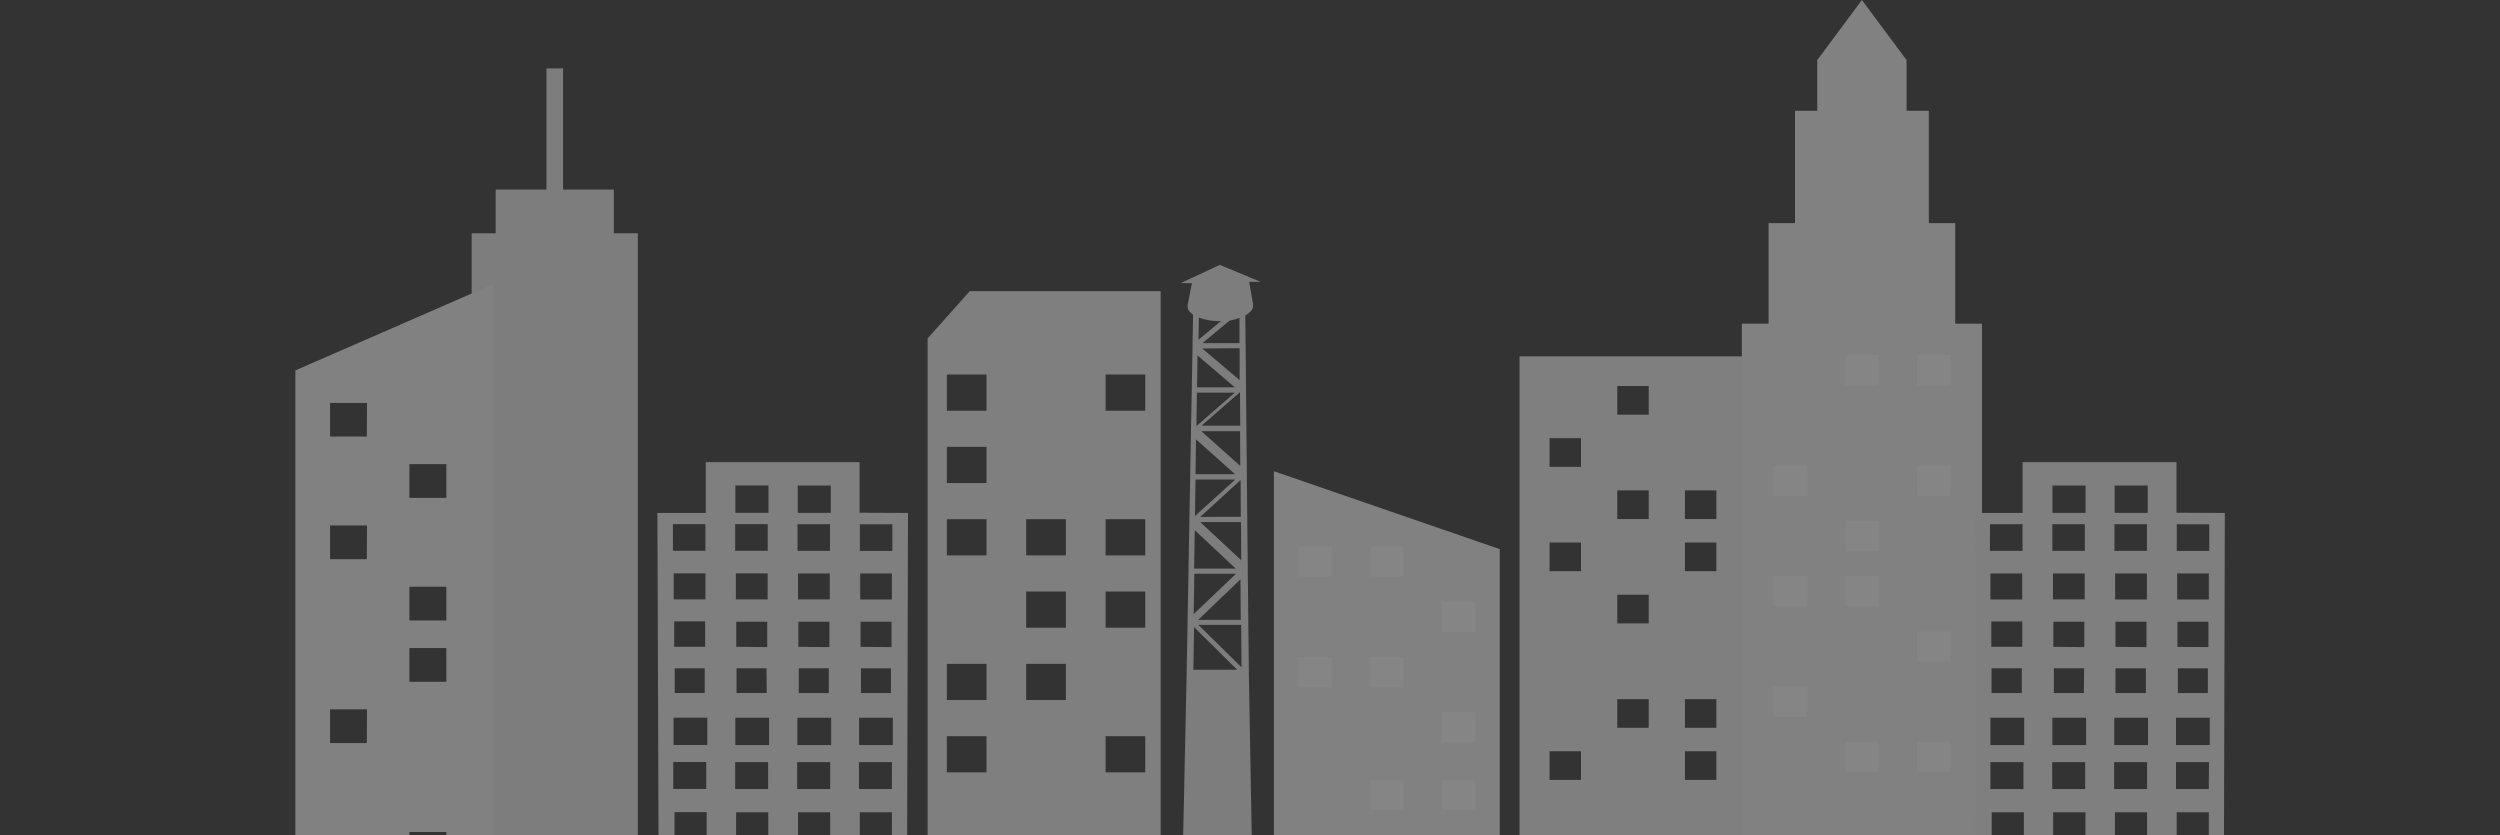 <?xml version="1.0" encoding="UTF-8"?> <svg xmlns="http://www.w3.org/2000/svg" width="1919" height="641" viewBox="0 0 1919 641" fill="none"><rect x="0" y="0" width="1919" height="641" fill="#333333" stroke="none"/> <g clip-path="url(#clip0)"> <g opacity="0.4"> <path d="M471.181 179.076V145.521H432.216V52.519H419.433V145.521H380.469V179.076H362.042V699.825H489.607V179.076H471.181Z" fill="#EBEBEB"></path> <path d="M744.353 223.548L712.03 259.762V699.825H890.92V223.548H744.353ZM757.251 592.862H726.809V565.115H757.251V592.862ZM757.251 537.334H726.809V509.587H757.251V537.334ZM757.251 426.312H726.809V398.53H757.251V426.312ZM757.251 370.783H726.809V343.037H757.251V370.783ZM757.251 315.255H726.809V287.508H757.251V315.255ZM818.174 537.334H787.694V509.587H818.174V537.334ZM818.174 481.84H787.694V454.059H818.174V481.84ZM818.174 426.312H787.694V398.53H818.174V426.312ZM879.097 592.862H848.655V565.115H879.097V592.862ZM879.097 481.84H848.655V454.059H879.097V481.84ZM879.097 426.312H848.655V398.53H879.097V426.312ZM879.097 315.255H848.655V287.508H879.097V315.255Z" fill="#F0F0F0"></path> <path d="M958.676 519.839L958.215 478.236V475.717L957.793 438.733V436.354L957.409 401.119V398.81L957.102 365.22V363.051L956.757 331.035V328.971L956.45 298.355V296.431L956.143 267.179V265.29L955.874 241.077C954.484 241.868 952.987 242.491 951.421 242.932V263.401H922.975L946.008 244.261C943.652 244.684 941.266 244.953 938.868 245.066L919.942 260.776L920.288 242.302C918.682 241.729 917.181 240.938 915.835 239.958L915.374 265.36V267.284L914.836 296.501V298.495L914.222 329.041V331.14L913.608 363.121V365.255L912.955 398.81V401.119L912.303 436.284V438.698L911.573 475.752V478.271L910.806 519.839L906.967 699.23L961.862 699.825L958.676 519.839ZM952.956 512.211L919.904 479.671H952.726L952.956 512.211ZM952.419 475.822H919.712L952.188 444.716L952.419 475.822ZM952.803 430.091L921.324 400.734H952.572L952.803 430.091ZM952.419 396.676L921.324 396.746L952.304 368.474L952.419 396.676ZM952.035 357.627L922.092 330.965H951.881L952.035 357.627ZM952.035 326.767H922.284L951.805 301.014L952.035 326.767ZM951.536 267.284V291.777L922.86 267.494L951.536 267.284ZM919.213 272.848L947.851 297.34H918.829L919.213 272.848ZM918.752 301.434H947.812L918.368 327.046L918.752 301.434ZM918.061 337.263L948.043 363.995H917.677L918.061 337.263ZM917.677 368.089H948.158L917.255 396.081L917.677 368.089ZM917.101 406.963L948.542 436.459H916.641L917.101 406.963ZM916.756 440.413H948.772L916.295 471.343L916.756 440.413ZM916.564 481.385L949.616 514.065H916.026L916.564 481.385Z" fill="#EBEBEB"></path> <path d="M955.413 236.773H953.187L951.651 235.479L938.522 246.43C940.92 246.319 943.307 246.05 945.662 245.626L950.998 241.182V244.191C952.564 243.751 954.061 243.128 955.452 242.337L955.413 236.773ZM915.604 236.983V241.392C916.952 242.353 918.437 243.142 920.019 243.736V236.983H915.604Z" fill="#EBEBEB"></path> <path d="M961.863 233.52C962.016 234.606 961.888 235.711 961.488 236.744C961.088 237.777 960.427 238.71 959.559 239.468L958.024 240.762C957.21 241.355 956.35 241.893 955.452 242.372C954.061 243.163 952.565 243.786 950.999 244.226C949.275 244.861 947.488 245.341 945.663 245.661C943.307 246.086 940.921 246.354 938.522 246.466H935.298C930.025 246.486 924.801 245.533 919.942 243.667C918.361 243.072 916.875 242.283 915.528 241.322L915.144 241.042L913.723 239.783C912.894 239.043 912.273 238.132 911.912 237.127C911.551 236.122 911.461 235.053 911.65 234.01L914.913 217.32H906.276L936.334 203.324L967.621 216.34H958.868L961.863 233.52Z" fill="#EBEBEB"></path> <path d="M1166.4 273.548V699.825H1340.53V273.548H1166.4ZM1213.58 598.67H1189.43V576.662H1213.58V598.67ZM1213.58 438.453H1189.43V416.445H1213.58V438.453ZM1213.58 358.362H1189.43V336.354H1213.58V358.362ZM1265.55 558.642H1241.41V536.704H1265.55V558.642ZM1265.55 478.516H1241.41V456.508H1265.55V478.516ZM1265.55 398.425H1241.41V376.417H1265.55V398.425ZM1265.55 318.299H1241.41V296.291H1265.55V318.299ZM1317.49 598.67H1293.35V576.662H1317.49V598.67ZM1317.49 558.642H1293.35V536.704H1317.49V558.642ZM1317.49 438.453H1293.35V416.445H1317.49V438.453ZM1317.49 398.425H1293.35V376.417H1317.49V398.425Z" fill="#F0F0F0"></path> <path d="M977.87 699.825H1151.23V421.518L977.87 361.721V699.825Z" fill="#F5F5F5"></path> <path d="M1051.81 442.722H1077.37V419.419H1051.81V442.722Z" fill="white"></path> <path d="M996.758 442.722H1022.32V419.419H996.758V442.722Z" fill="white"></path> <path d="M1106.82 485.129H1132.38V461.826H1106.82V485.129Z" fill="white"></path> <path d="M1051.81 527.571H1077.37V504.268H1051.81V527.571Z" fill="white"></path> <path d="M996.758 527.571H1022.32V504.268H996.758V527.571Z" fill="white"></path> <path d="M1106.82 569.979H1132.38V546.676H1106.82V569.979Z" fill="white"></path> <path d="M1077.33 598.565H1051.77V621.868H1077.33V598.565Z" fill="white"></path> <path d="M1132.35 598.565H1106.78V621.868H1132.35V598.565Z" fill="white"></path> <path d="M1022.32 640.973H996.757V664.276H1022.32V640.973Z" fill="white"></path> <path d="M1500.84 248.461V171.274H1480.57V85.059H1463.48V46.116L1429.2 0L1394.92 46.116V85.059H1377.84V171.274H1357.57V248.461H1337.03V699.825H1521.37V248.461H1500.84Z" fill="#F5F5F5"></path> <path d="M1441.99 272.533H1416.42V295.836H1441.99V272.533Z" fill="#FEFEFE"></path> <path d="M1497 272.533H1471.43V295.836H1497V272.533Z" fill="#FEFEFE"></path> <path d="M1386.98 357.383H1361.41V380.686H1386.98V357.383Z" fill="#FEFEFE"></path> <path d="M1497 357.383H1471.43V380.686H1497V357.383Z" fill="#FEFEFE"></path> <path d="M1441.99 399.79H1416.42V423.093H1441.99V399.79Z" fill="#FEFEFE"></path> <path d="M1386.98 442.197H1361.41V465.5H1386.98V442.197Z" fill="#FEFEFE"></path> <path d="M1441.99 442.197H1416.42V465.5H1441.99V442.197Z" fill="#FEFEFE"></path> <path d="M1497 484.604H1471.43V507.907H1497V484.604Z" fill="#FEFEFE"></path> <path d="M1386.98 527.012H1361.41V550.315H1386.98V527.012Z" fill="#FEFEFE"></path> <path d="M1441.99 569.419H1416.42V592.722H1441.99V569.419Z" fill="#FEFEFE"></path> <path d="M1497 569.419H1471.43V592.722H1497V569.419Z" fill="#FEFEFE"></path> <path d="M226.723 284.324V699.825H378.818V217.984L226.723 284.324ZM281.58 570.398H253.364V544.506H281.733L281.58 570.398ZM281.58 429.216H253.364V403.323H281.733L281.58 429.216ZM281.58 335.094H253.364V309.272H281.733L281.58 335.094ZM342.618 664.52H314.248V638.628H342.618V664.52ZM342.618 523.337H314.248V497.445H342.618V523.337ZM342.618 476.277H314.248V450.384H342.618V476.277ZM342.618 382.155H314.248V356.262H342.618V382.155Z" fill="#F5F5F5"></path> <path d="M1670.67 393.562V354.758H1552.55V393.737H1515.42L1516.5 700H1706.98L1707.79 393.737L1670.67 393.562ZM1670.9 402.414H1695.81V422.883H1670.9V402.414ZM1671.4 496.536V477.222H1695.2V496.711L1671.4 496.536ZM1694.74 513.016V532.015H1671.7V513.016H1694.74ZM1671.17 460.147V440.203H1695.51V460.147H1671.17ZM1648.59 372.673V393.667H1623.22V372.673H1648.59ZM1647.98 402.379V422.848H1623.07V402.379H1647.98ZM1623.83 496.536V477.222H1647.63V496.711L1623.83 496.536ZM1647.17 513.016V532.015H1623.83V513.016H1647.17ZM1623.56 460.147V440.203H1647.94V460.147H1623.56ZM1600.88 372.673V393.667H1575.46V372.673H1600.88ZM1600.3 402.379V422.848H1575.39V402.379H1600.3ZM1576.16 496.501V477.222H1599.92V496.711L1576.16 496.501ZM1599.57 531.98H1576.54V512.981H1599.76L1599.57 531.98ZM1575.85 460.112V440.168H1600.22V460.112H1575.85ZM1527.52 402.379H1552.47V422.848H1527.48L1527.52 402.379ZM1528.52 496.501V477.012H1552.32V496.501H1528.52ZM1551.93 531.98H1528.71V512.981H1551.93V531.98ZM1527.86 460.147V440.203H1552.24V460.147H1527.86ZM1527.86 584.989H1553.2V605.668H1527.86V584.989ZM1528.82 678.096V658.467H1552.93V678.096H1528.82ZM1528.82 643.597V623.478H1553.51V643.597H1528.82ZM1527.86 571.938V550.945H1553.77V571.938H1527.86ZM1575.27 584.989H1600.57V605.668H1575.31L1575.27 584.989ZM1576 643.597V623.478H1600.8V643.597H1576ZM1575.39 571.938V550.945H1601.3V571.938H1575.39ZM1648.1 643.597H1623.41V623.478H1648.1V643.597ZM1648.1 605.668H1622.8V584.989H1648.1V605.668ZM1648.82 571.938H1622.91V550.945H1648.82V571.938ZM1694.89 678.096H1670.78V658.467H1694.89V678.096ZM1695.47 643.597H1670.82V623.478H1695.51L1695.47 643.597ZM1695.47 605.668H1670.28V584.989H1695.62L1695.47 605.668ZM1696.2 571.938H1670.28V550.945H1696.2V571.938Z" fill="#F0F0F0"></path> <path d="M659.821 393.562V354.758H541.738V393.737H504.617L505.692 700H696.175L696.981 393.737L659.821 393.562ZM660.052 402.414H684.966V422.883H660.052V402.414ZM660.551 496.536V477.222H684.352V496.711L660.551 496.536ZM683.891 513.016V532.015H660.858V513.016H683.891ZM660.282 460.147V440.203H684.62V460.147H660.282ZM637.71 372.673V393.667H612.335V372.673H637.71ZM637.095 402.379V422.848H612.181V402.379H637.095ZM612.834 496.501V477.222H636.635V496.711L612.834 496.501ZM636.174 512.981V531.98H613.141V512.981H636.174ZM612.565 460.112V440.168H636.942V460.112H612.565ZM589.878 372.638V393.632H564.464V372.638H589.878ZM589.302 402.344V422.813H564.311V402.344H589.302ZM565.155 496.466V477.222H588.918V496.711L565.155 496.466ZM588.572 531.945H565.347V512.946H588.38L588.572 531.945ZM564.848 460.077V440.133H589.225V460.077H564.848ZM516.517 402.344H541.47V422.813H516.556L516.517 402.344ZM517.515 496.466V476.977H541.278V496.466H517.515ZM540.932 531.945H517.899V512.946H540.932V531.945ZM517.131 460.077V440.133H541.508V460.077H517.131ZM516.786 584.919H542.122V605.598H516.824L516.786 584.919ZM517.746 678.026V658.397H541.854V678.026H517.746ZM517.746 643.527V623.408H542.429V643.527H517.746ZM517.016 571.868V550.874H542.928V571.868H517.016ZM564.311 584.989H589.609V605.668H564.311V584.989ZM565.04 643.597V623.478H589.724V643.597H565.04ZM564.426 571.938V550.945H590.338V571.938H564.426ZM637.249 643.597H612.565V623.478H637.249V643.597ZM637.249 605.668H611.913V584.989H637.249V605.668ZM637.978 571.938H612.066V550.945H637.978V571.938ZM684.045 678.096H659.937V658.467H684.045V678.096ZM684.62 643.597H659.975V623.478H684.659L684.62 643.597ZM684.62 605.668H659.322V584.989H684.659L684.62 605.668ZM685.35 571.938H659.438V550.945H685.35V571.938Z" fill="#F0F0F0"></path> </g> </g> <defs> <clipPath id="clip0"> <rect width="1919" height="641" fill="white"></rect> </clipPath> </defs> </svg> 